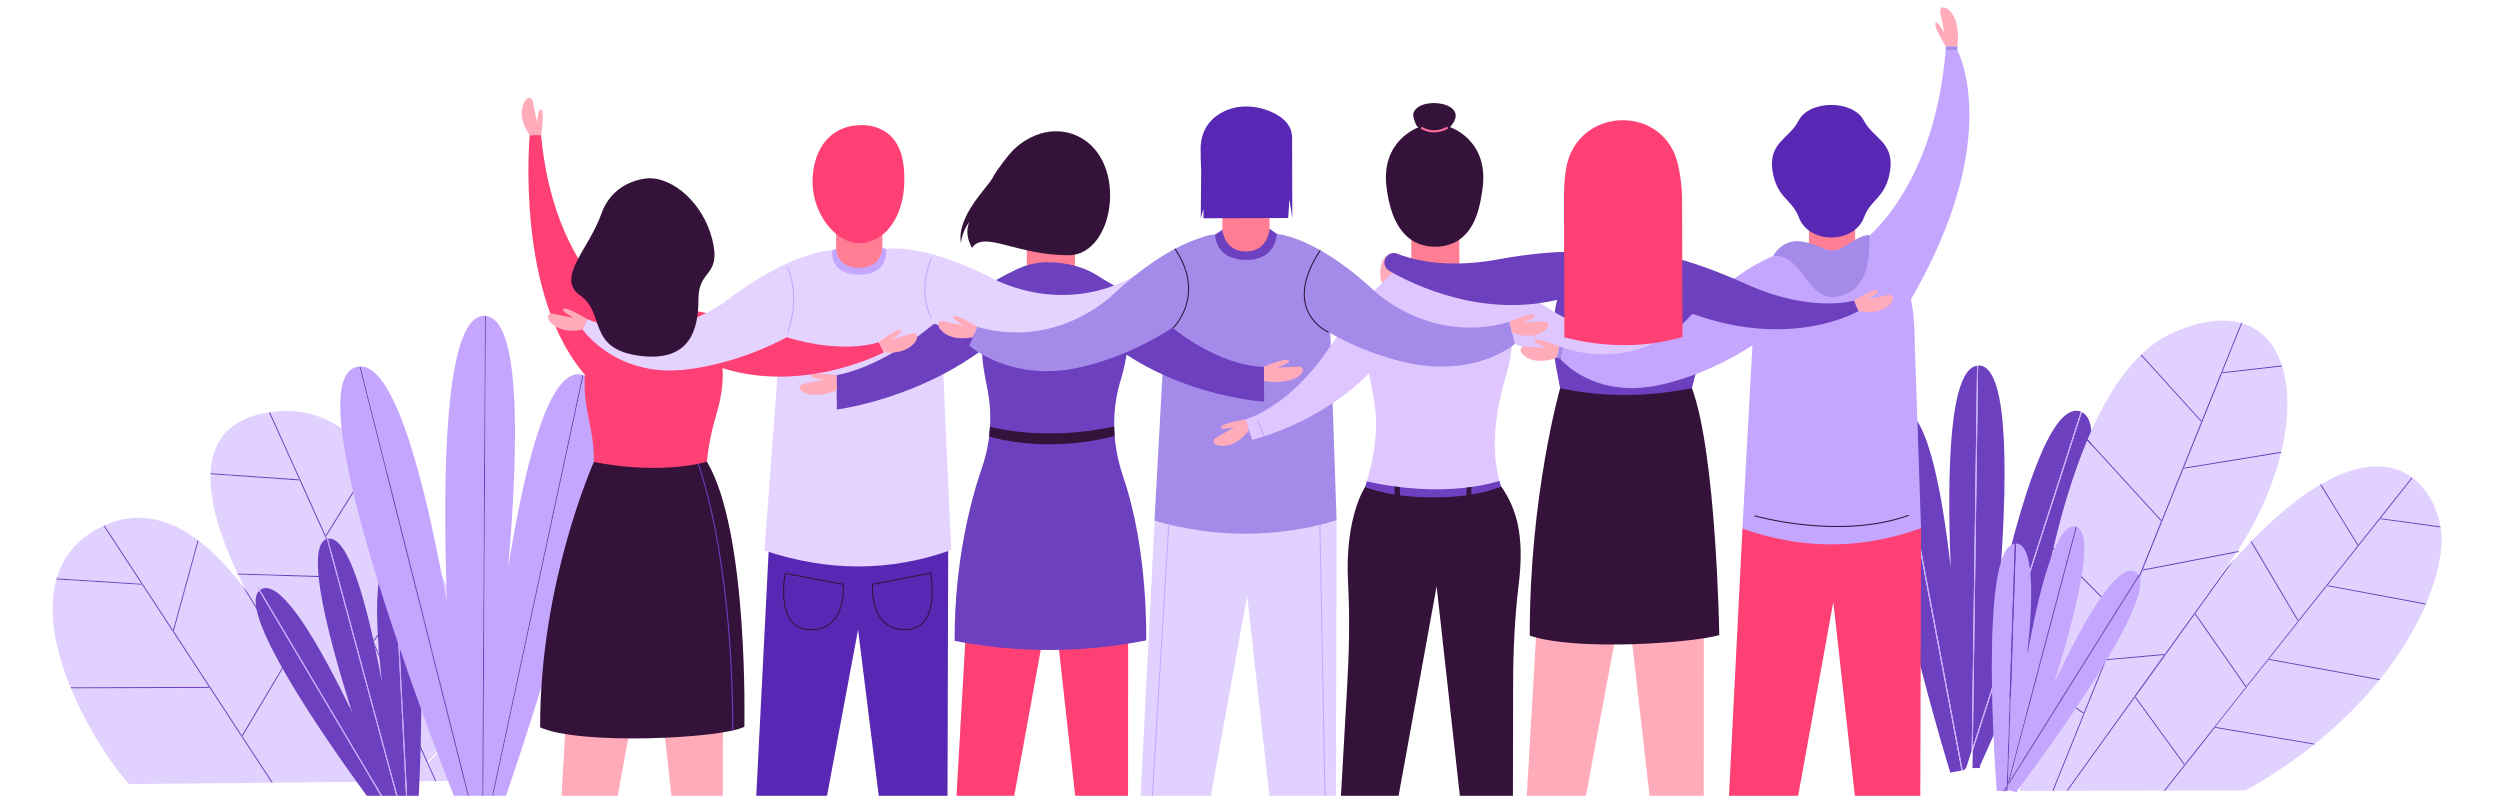 <svg xmlns="http://www.w3.org/2000/svg" viewBox="0 0 598 190" width="600" height="191"><style><![CDATA[.Q{fill:#6c40bf}.R{fill:#ffabba}.S{fill:#c5a6ff}.T{fill:#ff7e93}.U{fill:#ff4074}.V{fill:#341239}.W{fill:#e1d1ff}.X{fill:#5828b4}.Y{fill:#e5d3ff}.Z{fill:#dfc6ff}.a{fill:#a48ae9}]]></style><g class="W"><path d="M16.97 164.46c4.15 10.08 10.27 19.02 13.9 22.9l34.1-.32-14.83-22.66-33.17.1zM34 139.72l-20.52-1.3c-2.2 7.76-.14 17.18 3.38 25.8l33.1-.1L34 139.72zm70.4 46.94l14.9-.14s-1.2-7.4-3.76-17.93l-13.12 13.7 1.98 4.38zm-40.08-88.2c-9.94 1.5-13.65 7.24-13.96 14.53l21.2 1.48-7.23-16zm22.75 88.35l17.04-.16-7.8-17.3-19.96.06 10.72 17.4zm15.23-4.8l13.16-13.72c-2.44-9.92-6.1-22.53-11.13-34.33l-14.98 19.35 12.95 28.7zm-33.46-24.3l-10.82 18.23 7.25 11.08 21.5-.2-17.93-29.1zm20.4-4.65l15-19.35c-3.96-9.22-8.75-17.92-14.47-24.4L78 128.18l11.23 24.9z"/><path d="M71.66 114.74l-21.3-1.5c-.23 7.3 2.85 16.1 6.45 23.75l25.25.77-10.4-23.03zm17.9-5.62C83.22 102 75.75 97.57 67.03 98.17a34.78 34.78 0 0 0-2.45.26l13.3 29.48 11.7-18.8zm-31.7 66.58l10.83-18.23-10.98-17.83c-2.88-3.78-6.33-7.57-10.23-10.52l-5.92 21.67 16.3 24.9zm.68-35.17l17.66 28.65 20-.06-14.03-31.1-25.24-.78 1.6 3.28zm-11.27-11.56c-6.4-4.77-14.02-7.2-22.27-3.48l16.37 25.02 5.9-21.54zm-22.5-3.37l-1.26.62c-5.44 2.92-8.53 7.1-9.96 11.95l20.3 1.3-9.07-13.86z"/></g><g class="Q"><path d="M58.02 175.95l-.04.06-.22-.12.1-.18-16.3-24.92-.02.06-.24-.07.07-.27-16.37-25c-.08.03-.16.07-.23.1l9.07 13.86.25.02-.02.25-.06-.01 15.97 24.4h.23v.25h-.07l14.83 22.66h.3l-7.25-11.08zm44.33 6.4l-.18-.18.13-.13-12.95-28.7-.05.06-.2-.15.13-.17L78 128.18l-.03.06-.2-.13.12-.2-13.3-29.48-.26.04 7.23 16 .2.01-.02.25h-.08l10.4 23.03.2.01-.01.25h-.08l14.03 31.1h.2v.25h-.1l7.8 17.3h.27l-1.98-4.38-.06.06z"/><path d="M68.73 157.4l.22.13-.1.18 17.94 29.1h.3l-10.72-17.4h-.22v-.25h.07L58.57 140.5l.4.78-1.23-1.66 10.98 17.83.03-.07zm-34.9-17.94l-20.3-1.3-.06.25L34 139.7l-.17-.26z"/><path d="M34.07 139.73l.02-.25-.25-.02.17.26.06.01zm7.5 11.07l5.92-21.66-.2-.16-5.9 21.54.2.28zm-.26-.02l.24.07.02-.06-.2-.28-.07.27zm8.68 13.34l-33.1.1c.03.1.07.17.1.25l33.17-.1-.16-.25z"/><path d="M50.2 164.37v-.25h-.23l.16.25h.07zm18.5-6.9L57.86 175.7l.16.24 10.82-18.23-.15-.24z"/><path d="M57.76 175.9l.22.12.04-.06-.16-.24-.1.18zm11.2-18.36l-.22-.13-.04.07.15.24.1-.18zm2.6-43.06L50.36 113v.25l21.3 1.5-.1-.26z"/><path d="M71.74 114.74l.01-.25-.2-.01.1.26h.08zM78 128.18l11.75-18.87-.18-.2-11.7 18.8.12.27z"/><path d="M77.76 128.1l.2.13.03-.06-.12-.27-.12.2zm4.4 9.93l-.1-.26L56.8 137l.12.25 25.24.78z"/><path d="M82.25 138.03l.01-.25-.2-.01.1.26h.08zm7.1 15.3l14.98-19.35-.1-.26-15 19.35.12.26z"/><path d="M89.1 153.24l.2.15.05-.06-.12-.26-.13.17zm-12.75 16.2l19.96-.06-.1-.25-20 .06.15.25z"/><path d="M96.4 169.37v-.25h-.2l.1.25h.08zm-20.27-.2v.25h.22l-.15-.25h-.07z"/><path d="M471.4 115.47l.05-3.32-1.07 3.32h1.02zm-376.92 17.7l3.34 65.8 1.83-.1s4.72-64.68-5.17-65.7zm3.1 65.8l-3.35-65.82c-.03 0-.06-.01-.1 0-4.84.22-4.5 14.6-2.76 29.87-3.32-17.75-7.9-35.27-12.94-34.32l19 70.27h.15zm-3.54-.32l.04-.03.24.64 1.92-.43L62 141.14c-7 6.7 32.03 57.5 32.03 57.5zm2.72.05l.4.28.02-.01-18.98-70.22c-5.3 1.66.1 22.8 6.04 41.5-7.6-15.8-16.9-32.13-21.75-29.48a1.74 1.74 0 0 0-.3.2l34.3 57.8.26-.06z"/></g><g class="S"><path d="M62 141.14c.06-.06.12-.12.2-.17l-.94-1.6"/><path d="M62.2 140.97a1.51 1.51 0 0 0-.2.17l34.23 57.7.26-.06-34.3-57.8zm35.22 58l-19-70.28c-.03.01-.05.01-.08.01-.06.02-.1.05-.16.06l19 70.24.25-.02zm-3.2-65.82l3.35 65.82.25-.02-3.34-65.8c-.1 0-.17-.01-.26-.01z"/><path d="M85.38 87.57c-16.7 3.86 24.57 106.12 24.57 106.12l.1-.02.1 1.13 2.97.15L85.97 87.5a2.97 2.97 0 0 0-.59.07zM114.27 195l.5.62.55.13.65-120.36c-9.43-.4-10.22 36.04-9.05 68.76-4.94-27.62-12.17-56.73-20.7-56.68l27.15 107.5.9.04zm2.2 1l22.87-106.5c-.06-.01-.1-.04-.18-.06-7.8-1.8-13.63 21.27-17.63 46.35 2.58-29.63 3.05-59.44-5.3-60.38l-.65 120.4.88.2zm23.1-106.4L116.7 196.06l2.1.5S155.2 95.1 139.57 89.6z"/></g><path d="M115.58 195.8l.65-120.4-.23-.04s-.01.01-.02.01l-.65 120.36.25.06zM86.22 87.47c-.08 0-.17.02-.25.03l27.14 107.45.26.01-27.15-107.5zm53.1 2.03L116.46 196l.24.05L139.57 89.6l-.24-.08z" class="Q"/><path d="M471.44 112.15l-.05 3.32h.25l.06-4.13-.26.8z" class="S"/><path d="M497.98 98.4l-26.1 81.02-.06 4.13 1.75-.01.13-.9.06.02s36-78.57 24.22-84.26zm-31.45 86.22l2.68-.48L453 98.16c-10.88 7.08 13.5 86.46 13.5 86.46zm3.27-.6l.44-.48h.05l1.34-4.17 1.28-92.08c-6.55.93-7.26 24.67-6.3 48.35-2.3-20.32-6.12-39.1-12.46-37.94-.32.06-.62.18-.9.33l16.2 86.05.35-.06zm27.95-85.73c-.1-.04-.17-.08-.27-.1-7.1-2-14.28 21.96-19.45 44.72 2.17-26.3 2.88-55.68-4.73-55.66-.05 0-.1.01-.14.01l-1.27 91.3 25.86-80.26z" class="Q"/><g class="S"><path d="M453.02 98.16l.23-.12"/><path d="M453.25 98.04l-.23.12 16.2 85.98.24-.05-16.2-86.05zm18.65 80.53l1.27-91.3-.25.03-1.28 92.08.26-.8z"/><path d="M471.88 179.42l26.1-81.02c-.07-.04-.15-.06-.23-.1l-25.86 80.26-.01.85z"/></g><path d="M510.83 166.45l11.74 16.12 14.57-18.4L525 146.74l-14.17 19.7zm24.15-34.48l-22.52 4.35-8.54 21.16 13.93-1.24 14.9-20.7-3.12 3.66c1.95-2.36 3.73-4.77 5.35-7.22zm28.95-1.62l-8.96-14.6c-4.8 2.83-10.26 7.17-16.4 13.47l11.24 18.98 14.13-17.85zm-29.53 3.33l-9.23 12.84 12.14 17.45 12.33-15.56-11.25-19-4 4.27zm49.35-7.94c-.73-4.18-2.88-8.76-6.66-11.6l-7.63 9.63 14.3 1.97zm-26.95 14.03l23.55 4.4c2.56-6.05 3.7-11.37 3.7-15.3 0-.9-.08-1.88-.24-2.87l-14.5-2-12.5 15.77zM576.9 114c-4.68-3.4-11.8-4.13-21.7 1.64l8.9 14.5L576.9 114zm-40.8-36.93c-4.2-1.18-9.58-.62-16.15 2.24-2.78 1.2-5.35 3-7.72 5.28l14.4 15.9 9.46-23.43zm-6.18 96.63l23.86 4.02c6.15-4.94 11.23-10.1 15.35-15.2l-26.5-4.86-12.7 16.05zm-22.34-25.96l-16.46-16.62c-2.45 10.47-4.17 21.03-5.37 30.23l12.73 8.94 9.1-22.55zm-21.88 13.9c-2.04 15.74-2.54 27.37-2.54 27.37l7.77-.02 7.44-18.45-12.67-8.9zm18.12-3.9l-12.6 31.25 3.1-.01 23.34-32.46-13.84 1.22zm42-70.53c-1.64-5.04-4.8-8.66-9.48-10.07l-4.72 11.7 14.2-1.62zm-19.28 13.56l-14.5-16c-5.06 4.9-9.24 11.96-12.7 20.14l17.7 19.36 9.5-23.5zm-9.6 23.76l-17.7-19.36c-3.3 7.86-5.94 16.72-8.05 25.67l16.5 16.66 9.27-22.97zm-4.38 11.52l22.6-4.36c5.15-7.85 8.64-15.98 10.46-23.52l-23.34 3.8-9.72 24.1zm-1.9 30.62l-16.04 22.3 22.92-.06 4.86-6.13-11.74-16.12zm7.2 22.24l19.35-.05c6.12-3.43 11.52-7.1 16.3-10.93l-23.78-4-11.87 15zm4.53-77.22l23.3-3.8c1.85-7.8 1.92-14.94.2-20.43l-14.38 1.63-9.12 22.6zM556.6 140l-13.8 17.44 26.5 4.86c5-6.22 8.56-12.34 10.94-17.87L556.6 140z" class="W"/><g class="Q"><path d="M503.74 157.74l-.02-.25.2-.01 8.54-21.16-.07.01-.04-.25.22-.04 9.72-24.1-.07.01-.04-.25.22-.03 9.12-22.6h-.08l-.03-.25.2-.02 4.72-11.7-.24-.07-9.46 23.43.13.15-.18.17-.05-.06-9.48 23.5.13.15-.18.17-.06-.06-9.27 22.97.14.13-.18.18-.06-.06-9.1 22.55.13.1-.14.2-.08-.05-7.45 18.45h.27l12.6-31.24h-.08zm25.93 16.16l.04-.25.2.04 12.7-16.05-.08-.01.05-.25.2.04L556.6 140h-.07l.04-.25.2.04 12.5-15.77h-.07l.03-.25.22.03 7.63-9.63-.2-.15-12.8 16.15.1.16-.22.13-.04-.08-14.14 17.85.1.15-.22.13-.04-.07L537.3 164l.1.14-.2.14-.05-.07-14.57 18.4.1.14-.2.14-.05-.07-4.86 6.13h.32l11.87-15-.07-.01zm-19.1-7.38l.2-.15.06.08 14.17-19.7-.1-.15.2-.14.05.07 9.23-12.84-1.63 1.85-14.9 20.7h.05l.02.25h-.27l-23.34 32.46h.3l16.04-22.3-.1-.14zm.1.14l11.74 16.12.16-.2-11.74-16.12-.16.2z"/><path d="M522.46 182.85l.2-.14-.1-.14-.16.2.05.07zm-11.7-16.48l-.2.15.1.14.16-.2-.06-.08zM525 146.74l12.14 17.44.16-.2-12.14-17.45-.16.22z"/><path d="M537.2 164.25l.2-.14-.1-.14-.16.2.05.07zm-12.1-17.8l-.2.14.1.15.16-.22-.05-.07zm24.53 1.95l.16-.2-11.23-18.98c-.06.07-.12.12-.18.2l11.25 19z"/><path d="M549.67 148.48l.22-.13-.1-.15-.16.2.04.07zm14.43-18.34l-8.9-14.5-.22.12 8.97 14.6.16-.2z"/><path d="M563.97 130.43l.22-.13-.1-.16-.16.2.04.08zm5.3-6.43l14.5 2-.04-.26-14.3-1.96-.18.22z"/><path d="M569.24 123.74l-.03.25h.07l.18-.22-.22-.04zM556.6 140l23.63 4.43.1-.24-23.55-4.4-.18.22z"/><path d="M556.58 139.73l-.04.25.07.01.18-.22-.2-.04zm-13.95 17.92l26.5 4.86c.06-.07.1-.15.17-.22l-26.5-4.86-.17.22z"/><path d="M542.55 157.64l.08.01.17-.22-.2-.04-.05.25zm-12.8 16.28l23.78 4 .26-.2-23.86-4.02-.18.22z"/><path d="M529.67 173.9h.07l.18-.22-.2-.04-.04.25zm-25.85-16.17l13.84-1.22.2-.27-13.94 1.24-.1.25z"/><path d="M503.72 157.5l.02.25.08-.01.1-.25h-.2zm14.2-1l-.02-.25h-.05l-.2.27h.27zm-19.45 13.8l-12.73-8.94-.03.28 12.66 8.9.1-.24z"/><path d="M498.46 170.58l.15-.2-.13-.1-.1.24.08.05zm9.22-23.08l-16.5-16.66-.07.3 16.46 16.62.1-.25z"/><path d="M507.64 147.8l.17-.18-.13-.13-.1.25.06.06zm27.73-15.9l.2-.3-.4.08-.2.3.4-.07z"/><path d="M512.46 136.32l22.52-4.35.2-.3-22.6 4.36-.1.28z"/><path d="M512.34 136.08l.05.25.07-.01.1-.28-.23.04zm4.7-11.82l-17.7-19.36-.1.26 17.7 19.36.1-.26zm-.05.32l.2-.17-.14-.15-.1.26.05.06zm5.3-12.63l23.34-3.8.06-.27-23.3 3.8-.1.27zm-.12-.25l.04.25.07-.01.1-.27-.22.03zm4.46-11.2l-14.4-15.9c-.06.05-.12.1-.18.17l14.5 16 .1-.26z"/><path d="M526.6 100.82l.18-.17-.13-.15-.1.26.05.06z"/></g><path d="M511.57 137.33c-.2-.33-.45-.6-.8-.78-4.38-2.36-12.65 12.37-19.42 26.62 5.2-16.63 9.9-35.4 5.42-37.3l-16.17 60.9 30.97-49.45zm-15.04-11.53c-.03-.01-.06-.03-.1-.04-4.57-1-8.63 14.87-11.55 30.94 1.5-13.74 1.73-26.7-2.62-26.86h-.07l-1.9 57.13 16.23-61.17zm-17.06 63.26l.27.01.2-.76-.47.75zm2.48-59.2c-8.9.98-4.34 59.12-4.34 59.12l1.58.07.83-1.34 1.93-57.85zm-1.7 58.22l-.03.75 2.2.48.2-.58.04.02s32.6-42.92 29.03-51.16l-31.3 50-.13.48z" class="S"/><g class="Q"><path d="M480.6 186.78l16.17-60.9-.24-.08-16.23 61.17 1.9-57.13-.25.01-1.93 57.86.58-.93zm-.2.82l-.45.7-.2.76h.12l.36-.25.01.01.03-.75.13-.48z"/><path d="M480 188.05v-.34l-.84 1.34.3.01.47-.75.07-.26zm.6-1.27l-.2.82 31.3-50-.13-.26-30.97 49.45z"/><path d="M480 188.05l-.07.26.45-.7.2-.82-.58.93v.34zm-377.65-5.7l.06-.06-.1-.25-.13.13.18.18zm383.35-20.7c.02-.1.03-.2.04-.28m26.3-76.6l.18-.17m19.3 4.5l14.38-1.63c-.03-.1-.06-.16-.08-.25l-14.2 1.62-.1.26z"/><path d="M531.4 88.85l.03.25h.08l.1-.26-.2.02z"/></g><path d="M465.42 10.92s-3.02-4.78-2.44-5.62c.5-.66 2.15 2.44 2.15 2.44l-1-4.85c-.47-1.58 1.5-2.08 3.12.65s.97 7.37.97 7.37l-2.8.01zM334.2 60.5s-3.63-1.13-4.07 4.3c.01 3.1 1 3.02 1 3.02L335 64.8l-.8-4.3z" class="R"/><path d="M232.66 122.1l-6.85 120.7 7.25-.02 18.6-102.48L263 242.7l6.8-.02.07-120.7-37.2.1z" class="U"/><path d="M251.4 70.23c-3.18.01-5.77-2.56-5.78-5.74l-.02-9.6 11.5-.03.03 9.6c.01 3.18-2.56 5.77-5.74 5.77z" class="T"/><g class="R"><path d="M242.1 43.92s-3.05-.32-3.04 2.88 3.94 3.5 3.94 3.5l-.9-6.4zm18.45-.05s3.04-.33 3.05 2.86c.01 3.2-3.9 3.53-3.9 3.53l.86-6.4z"/><path d="M251.37 59.1c-5.16.02-9.4-4.2-9.4-9.35l-.02-7.4c-.02-5.16 4.2-9.4 9.35-9.4 5.15-.01 9.38 4.2 9.4 9.35v7.4c.02 5.16-4.2 9.4-9.34 9.4z"/></g><path d="M184.1 126.92l-5.87 116 9.74-.03 17.28-92.46 11.5 92.38 9.75-.02.32-116-42.72.1z" class="X"/><path d="M225.3 82.07c-.07-26.22-13.15-22.36-26.27-22.33-13.1.04-12.5 22.44-12.5 22.44l-3.68 49.32c15.07 5.06 29.97 5.14 44.68-.12l-2.22-49.3z" class="Y"/><path d="M197.48 47.5l-.86-6.14" class="R"/><path d="M205.55 64.24c-3.06.01-5.53-.06-5.54-3.12l-.03-9.22 11.07-.03.02 9.22c.01 3.06-2.47 3.14-5.52 3.15z" class="T"/><path d="M205.53 55.93c-4.96.02-9.02-4.03-9.04-8.98l-.02-7.1a9.04 9.04 0 0 1 8.99-9.03 9.04 9.04 0 0 1 9.03 8.98l.02 7.1c.01 4.96-4.03 9.02-8.98 9.03z" class="R"/><path d="M458 81.45c-.07-26.23-13.16-22.37-26.27-22.33-13.12.03-12.5 22.43-12.5 22.43l-2.44 44.75c14.25 5.66 28.5 5.62 42.72-.1L458 81.45z" class="S"/><path d="M416.8 126.3l-5.87 116 9.74-.02 17.86-98.5 10.92 98.4 9.74-.02.33-116c-14.23 5.13-28.47 5.17-42.72.1z" class="U"/><path d="M429.32 40.73s-2.93-.3-2.92 2.76 3.78 3.37 3.78 3.37l-.86-6.13zm17.73-.05s2.92-.32 2.93 2.75-3.76 3.4-3.76 3.4l.83-6.14z" class="R"/><path d="M438.25 63.95c-3.06.01-5.54-.4-5.55-3.45l-.02-9.22 11.06-.03.03 9.22c.01 3.06-2.47 3.47-5.52 3.48z" class="T"/><path d="M438.22 55.3a9.04 9.04 0 0 1-9.03-8.98l-.02-7.1a9.04 9.04 0 0 1 8.98-9.03c4.96-.02 9.02 4.03 9.04 8.98v7.1a9.04 9.04 0 0 1-8.99 9.03z" class="R"/><path d="M342.53 62.3s-12.97-.8-15.24 13.7c-2.74 17.5 7.33 19.46-2.67 45.83l37.2-.1s-8.28-9.54-1.75-31.42c6.52-21.88-7.28-28.03-17.55-28z" class="Z"/><path d="M343.36 67.92c-3.18.01-5.76-.5-5.77-3.67l-.02-9.6 11.5-.03.02 9.6c.01 3.18-2.56 3.7-5.74 3.7z" class="T"/><g class="R"><path d="M334.97 50.06l-.9-6.4"/><path d="M343.33 58.85c-5.15.01-9.38-4.2-9.4-9.35l-.02-7.4c-.01-5.15 4.2-9.38 9.35-9.4 5.16-.02 9.4 4.2 9.4 9.34l.02 7.4c.02 5.16-4.2 9.38-9.35 9.4zM137.8 129l-6.48 114.05 6.86-.02 17.56-96.82 10.73 96.75 6.42-.02.06-114.03-35.15.1z"/></g><path d="M154.7 72.76S142.45 72 140.3 85.7c-2.6 16.52 6.93 18.38-2.5 43.3l35.15-.1s-7.82-9.02-1.66-29.7c6.17-20.67-6.87-26.48-16.57-26.45z" class="U"/><path d="M155.5 80a5.44 5.44 0 0 1-5.45-5.42l-.03-9.06 10.88-.03.03 9.06c0 3-2.42 5.45-5.43 5.45z" class="T"/><g class="R"><path d="M146.7 55.14s-2.88-.3-2.87 2.72 3.72 3.32 3.72 3.32l-.85-6.04zm17.44-.04s2.88-.3 2.9 2.7c0 3.02-3.7 3.33-3.7 3.33l.8-6.04z"/><path d="M155.46 69.48a8.89 8.89 0 0 1-8.88-8.83l-.01-7c-.02-4.87 3.96-8.87 8.83-8.88s8.87 3.96 8.88 8.83l.02 7c.01 4.87-3.96 8.87-8.84 8.88zm213.77 51.65l-7.07 121.3 7.47-.02 19.17-102.98 11.7 102.9 7-.02.07-121.28-38.35.1z"/></g><path d="M387.68 59.77s-13.37-.84-15.7 14.12c-2.82 18.02 7.56 20.05-2.74 47.24l38.35-.1s-8.53-9.84-1.8-32.4c6.72-22.55-7.5-28.9-18.1-28.86z" class="Q"/><path d="M388.54 67.68a5.94 5.94 0 0 1-5.95-5.92l-.02-9.9 11.86-.03.03 9.9c.01 3.28-2.64 5.94-5.92 5.95z" class="T"/><g class="R"><path d="M378.96 40.56s-3.14-.33-3.13 2.96c.01 3.3 4.06 3.62 4.06 3.62l-.93-6.58zm19-.06s3.15-.34 3.15 2.96c.01 3.3-4.03 3.63-4.03 3.63l.88-6.6z"/><path d="M388.5 56.2c-5.3.01-9.67-4.32-9.7-9.64l-.02-7.62c-.01-5.3 4.33-9.67 9.64-9.7 5.3-.01 9.67 4.32 9.7 9.64l.02 7.62c.01 5.3-4.33 9.67-9.64 9.7z"/></g><path d="M318.2 78.66c-.07-26.75-13.42-22.8-26.8-22.78-13.37.04-12.75 22.88-12.75 22.88l-2.5 45.63c14.53 4.93 29.05 4.9 43.56-.12l-1.53-45.6z" class="a"/><path d="M276.18 124.4l-6 118.3 9.93-.03 18.22-100.42 11.13 100.35 9.94-.03.33-118.28c-14.4 4.25-28.9 4.22-43.56.12z" class="W"/><path d="M298.06 60.85c-3.12.01-5.65-.44-5.65-3.56l-.03-9.4 11.28-.03.03 9.4c.01 3.12-2.52 3.58-5.63 3.6z" class="T"/><path d="M298.03 52c-5.05.01-9.2-4.1-9.2-9.16l-.02-7.25c-.01-5.05 4.1-9.2 9.16-9.2 5.06-.01 9.2 4.1 9.2 9.16l.02 7.25c.02 5.05-4.1 9.2-9.16 9.2z" class="R"/><path d="M243.64 64.14s-7.42 2.6-20.56 13.4c-13.15 10.8-23 12-23 12l.1 8.24s24.54-3.1 41.63-20.18" class="Q"/><path d="M149.7 74.62s-17.44-10.9-20.27-42.5l-2.72.02s-3.66 39.1 13.95 58.14m20.24-16.72s7.86-.02 23.85 5.8c16 5.83 25.42 2.32 25.42 2.32l1.28 2.4s-22.56 12-44.36 1.57" class="U"/><g class="Q"><path d="M274.14 153c-15.25 3.02-30.52 3.06-45.8.12-.05-19.2 3.98-33.94 6.5-41.3 2.07-6 2.6-12.43 1.4-18.66-.94-4.88-2.07-9.5-.9-16.9 2.27-14.5 15.24-13.7 15.24-13.7 10.27-.03 24.07 6.12 17.55 28l-.33 1.12c-2.05 7.32-1.58 15.03.88 22.22 6.07 17.72 5.48 39.1 5.48 39.1z"/><path d="M258.73 64.1s7.43 2.55 20.64 13.28c13.2 10.74 22.98 10.17 22.98 10.17l.02 8.34s-24.56-1.36-41.75-18.34"/></g><path d="M200 59.73s-9.52-.96-27.14 12.68c-17.05 11.2-32.47 3.7-32.47 3.7l-1.03 2.52s7.92 11.48 24.5 9.6 28.77-10.38 28.77-10.38L200 59.73z" class="Y"/><path d="M348.17 62.78s7.67 1.64 22.07 10.72 25.56 8.23 25.56 8.23l-.5 3.5s-24.56 5.47-43.65-9.33" class="Z"/><path d="M211.07 59.55s8.22-2.63 28 7.67c18.76 7.98 32.6-1.66 32.6-1.66l2.26 3.3s-6.54 11.25-23.2 12.34c-16.66 1.1-30.17-5.1-30.17-5.1l-9.5-16.54z" class="Y"/><path d="M333.62 64.8s-6.38 4.57-15.96 18.64c-9.57 14.07-19.77 16.7-19.77 16.7l1.63 4.87s24.55-5.6 36.14-26.78" class="Z"/><path d="M303.6 55.65s9.57-.94 25.8 14.36c15.88 12.8 31.65 6.73 31.65 6.73l1.3 5.35s-9.2 8.03-25.53 4.54c-16.3-3.48-27.63-13.13-27.63-13.13l-5.57-17.85zm-12.18.23s-9.92-.17-26.05 15.2c-15.8 12.88-31.62 6.85-31.62 6.85l-1.88 4.57s9.87 8.83 26.17 5.25c16.3-3.57 27.56-13.28 27.56-13.28l5.82-18.6z" class="a"/><path d="M430.2 59.36s-9.57.12-25.53 15.68c-13.24 14.7-30.74 7.98-30.74 7.98l-.65 2.7s7.98 9.82 24.24 6.07 27.42-13.57 27.42-13.57l5.26-18.85zm13.56-.36s18.64-11.5 21.65-47.13l2.8-.01s12.35 22.58-14.17 64.63" class="S"/><path d="M394.46 60.27s7.83.56 23.34 7.55c15.52 7 25.7 3.9 25.7 3.9l1.05 2.5s-18.05 10.7-44.83-1.43M382.6 60.5s-7.74-1.7-24.48 1.4c-12.27 2.26-20.44-.01-23.9-1.4-1.1-.44-2.36.08-2.86 1.16-.5 1.06-.1 2.32.9 2.9 5.47 3.2 23 11.96 42.24 6.45" class="Q"/><path d="M155.4 42.44s-8.56.02-11.57 8.56-11.02 15.33-5 19.53c6 4.2 1.57 12.65 13.98 14.37 12.4 1.7 14.28-6.44 14.26-13.6s5.56-5.23 3.3-14.2c-2.26-8.96-9.46-14.66-14.98-14.65z" class="V"/><path d="M205.2 29.8s-8.34-.2-10.45 9.66c-2.1 9.85 4.67 18.54 10.8 18.53 6.12-.02 11.73-6.7 10.63-18.15-1.1-11.43-10.97-10.04-10.97-10.04z" class="U"/><path d="M346.84 30.22c5.6-6.04-7.78-7.7-8.8-3.15-.1.46.67 3.4 1.37 3.17 0 0-9.32 3.07-7.72 14.65.56 4.07 1.72 8.9 5.28 11.85 3.2 2.64 8.6 2.82 12.07.43 4.03-2.8 5.03-8.15 5.6-12.34 1.54-11.6-7.8-14.6-7.8-14.6z" class="V"/><path d="M401.4 39.26c-3.32-14.8-24.37-14-26.8.97-.33 2.02-.5 4.3-.5 6.85l.1 33.43c9.9 2.54 19.3 2.48 28.25-.08l-.1-33.08c0-.01.04-3.7-.95-8.1z" class="U"/><path d="M445.83 28.67c-2.58-5.02-13.05-5.02-15.62.04-2.14 4.2-7.23 5.22-6.24 11.87 1 6.64 4.68 6.84 6.3 11.2 2.4 6.48 13.27 6.45 15.63-.04 1.6-4.38 5.28-4.6 6.23-11.25.96-6.65-4.13-7.63-6.3-11.83z" class="X"/><path d="M129.43 32.12s.9-5.58.04-6.12c-.73-.4-1.02 3.08-1.02 3.08l-.98-4.85c-.2-1.63-2.2-1.33-2.62 1.83-.43 3.15 1.86 6.1 1.86 6.1l2.72-.03zm10.97 44s-4.8-3-5.63-2.4c-.66.5 2.45 2.13 2.45 2.13l-4.85-.97c-1.58-.46-2.08 1.5.67 3.12 2.74 1.6 6.33.65 6.33.65l1.03-2.52zm59.7 13.42s-5.6-.8-6.13.07c-.4.73 3.1.96 3.1.96l-4.82 1.07c-1.63.22-1.3 2.2 1.86 2.58s6.08-1.1 6.08-1.1l-.1-3.58zm10.08-7.86s4.47-3.47 5.36-2.97c.7.44-2.22 2.37-2.22 2.37l4.72-1.46c1.53-.6 2.22 1.3-.34 3.17-2.57 1.9-6.24 1.3-6.24 1.3l-1.28-2.4zm23.57-3.75s-4.8-3-5.63-2.4c-.66.5 2.45 2.13 2.45 2.13l-4.85-.97c-1.58-.45-2.08 1.5.66 3.12s6.34.65 6.34.65l1.03-2.52zm64.15 22.2s-5.6.87-5.84 1.86c-.17.82 3.25.02 3.25.02l-4.3 2.43c-1.5.7-.6 2.5 2.54 1.93s5.2-3.66 5.2-3.66l-.86-2.58zm4.45-12.6s5.2-2.23 5.93-1.52c.58.6-2.74 1.73-2.74 1.73l4.94-.22c1.63-.2 1.82 1.8-1.14 2.98-2.95 1.18-6.98.46-6.98.46l-.01-3.43zm58.7-10.8s5.2-2.22 5.94-1.52c.57.6-2.75 1.74-2.75 1.74l4.94-.22c1.63-.2 1.82 1.8-1.13 2.98-2.96 1.18-6.36-.33-6.36-.33l-.64-2.65zM373 82.72s-5.2-2.2-5.94-1.5c-.57.6 2.75 1.72 2.75 1.72s-3.3.01-4.94-.2c-1.63-.2-1.8 1.8 1.15 2.98 2.96 1.16 6.36-.37 6.36-.37l.62-2.64zm70.5-11.02s4.8-3.02 5.62-2.44c.67.5-2.43 2.15-2.43 2.15l4.84-1c1.58-.46 2.08 1.5-.65 3.12s-6.33.68-6.33.68l-1.05-2.5z" class="R"/><path d="M142.06 110.32S129.1 139.1 129.2 173.8c9.3 4.28 43.14 2.74 48.85-.13 0 0 1.08-46.6-8.95-63.42 0 0-10.4 3.3-27.03.08zm217 5.82c-10.3 3.44-26.34 2.6-32.48.1 0 0-5 7.15-4.12 23.12.45 8.26.24 16.54-.23 24.8l-4.45 78.4 7.26-.02 18.6-102.48 11.35 102.4 6.8-.01.15-78.9c.01-7.98.36-15.96 1.33-23.88 1.46-11.94-.55-18.2-4.2-23.53zm45.65-23.48c-10.8 2.15-21.33 2.24-31.52 0 0 0-7.36 25.84-7.27 59.2 11.22 3.8 39.07 1.72 45.33-.12 0 0-.67-43.24-6.54-59.08z" class="V"/><path d="M199.04 59.74l.96-.45s.01 4.62 5.55 4.6c5.54-.02 5.52-4.84 5.52-4.84l.85.33s.97 6.1-6.37 6.13-6.5-5.78-6.5-5.78z" class="S"/><path d="M292.4 54.77s.35 5.2 5.65 5.2c5.3-.01 5.63-5.44 5.63-5.44l1.7 1.22s.1 6.22-7.3 6.24-7.43-6.05-7.43-6.05l1.77-1.17z" class="Q"/><path d="M236.8 101.9l-.2 2.3s12.9 4.33 30-.08l-.1-2.3c-16.9 3.73-29.7.08-29.7.08z" class="V"/><g fill="none"><path d="M280.55 78.32s8.13-7.7.5-19m36.72 19.95s-11.6-4.95-1.95-19.6m-128.02 77.3l13.9 2.62s1 10.84-7.76 10.87c-8.76.02-6.14-13.5-6.14-13.5zm34.82-.08l-13.9 2.7s-.94 10.85 7.82 10.83c8.76-.03 6.07-13.52 6.07-13.52zm197.04-13.7s20.27 5.85 36.9-.1" stroke="#341239" stroke-width=".25"/><path d="M339.95 30.34s2.7 2.02 6.34-.02" stroke="#ff6c99" stroke-width=".517"/></g><path d="M326.96 114.95s16.74 4.37 31.7-.08l.38 1.27s-5.02 2.63-16.04 2.66-16.44-2.57-16.44-2.57l.4-1.28z" class="Q"/><path d="M333.6 118.72v-2.54l1.26.16.01 2.67-1.26-.3zm18.36.06l-.01-2.47-1.14.15.01 2.32h1.14z" class="V"/><path d="M175.43 174.5l-.28.06c-.1-42.75-8.2-63.58-8.3-63.78l.25-.05c.08.2 8.2 20.97 8.32 63.77z" class="Q"/><path d="M188.35 63.7s3.35 6.7.04 15.7m34.44-3.35s-3.56-6.1-.03-14.5m56.77 63.72l-7.1 117.4m43.25-117.32l2.03 108.98m-17.03-134.2l1.67 4.04" fill="none" stroke-width=".25" stroke="#c5a6ff"/><path d="M256.5 31.86c-3.3-1.15-6.95-.7-10.05.9-1.65.85-3.43 2.1-4.9 3.87.01-.03.01-.04.01-.04s-2.84 3.35-4.1 5.73c-1.24 2.37-8.7 9.2-7.6 15.68 0 0 .15-2.57 2-5.1-.7 1.73-.72 3.64.63 6.23 2.9-4.3 10.57 1.77 23.17 1.74 11.34-.03 14.57-24.22.85-29.02z" class="V"/><path d="M309.08 32.8c-.01-3.4-2.73-5.33-5.47-6.43-3.87-1.55-8.3-1.53-11.85.65-1.98 1.22-3.8 3.18-4.37 6.26h-.02v.12c-.1.62-.2 1.28-.18 2 0 1.83.05 3.55.13 5.15l-.1 11.48.64-2.27.01 2.27 20.25-.06s.1-.82.3-4.5l.7 4.5-.05-19.17z" class="X"/><path d="M424.13 61.06s2.1-4.33 7.12-3.43 5.78 3.04 8.78 1.7c3-1.33 4.55-3.28 7.16-3.3.02 7.63-.95 13.48-7.88 14.76s-8.18-10.5-15.18-9.74zm-51.73 24.3l.62-2.64.93.3-.65 2.7-.9-.35zm93-74.44l2.82-.01v.96l-2.8.01v-.96z" class="a"/></svg>